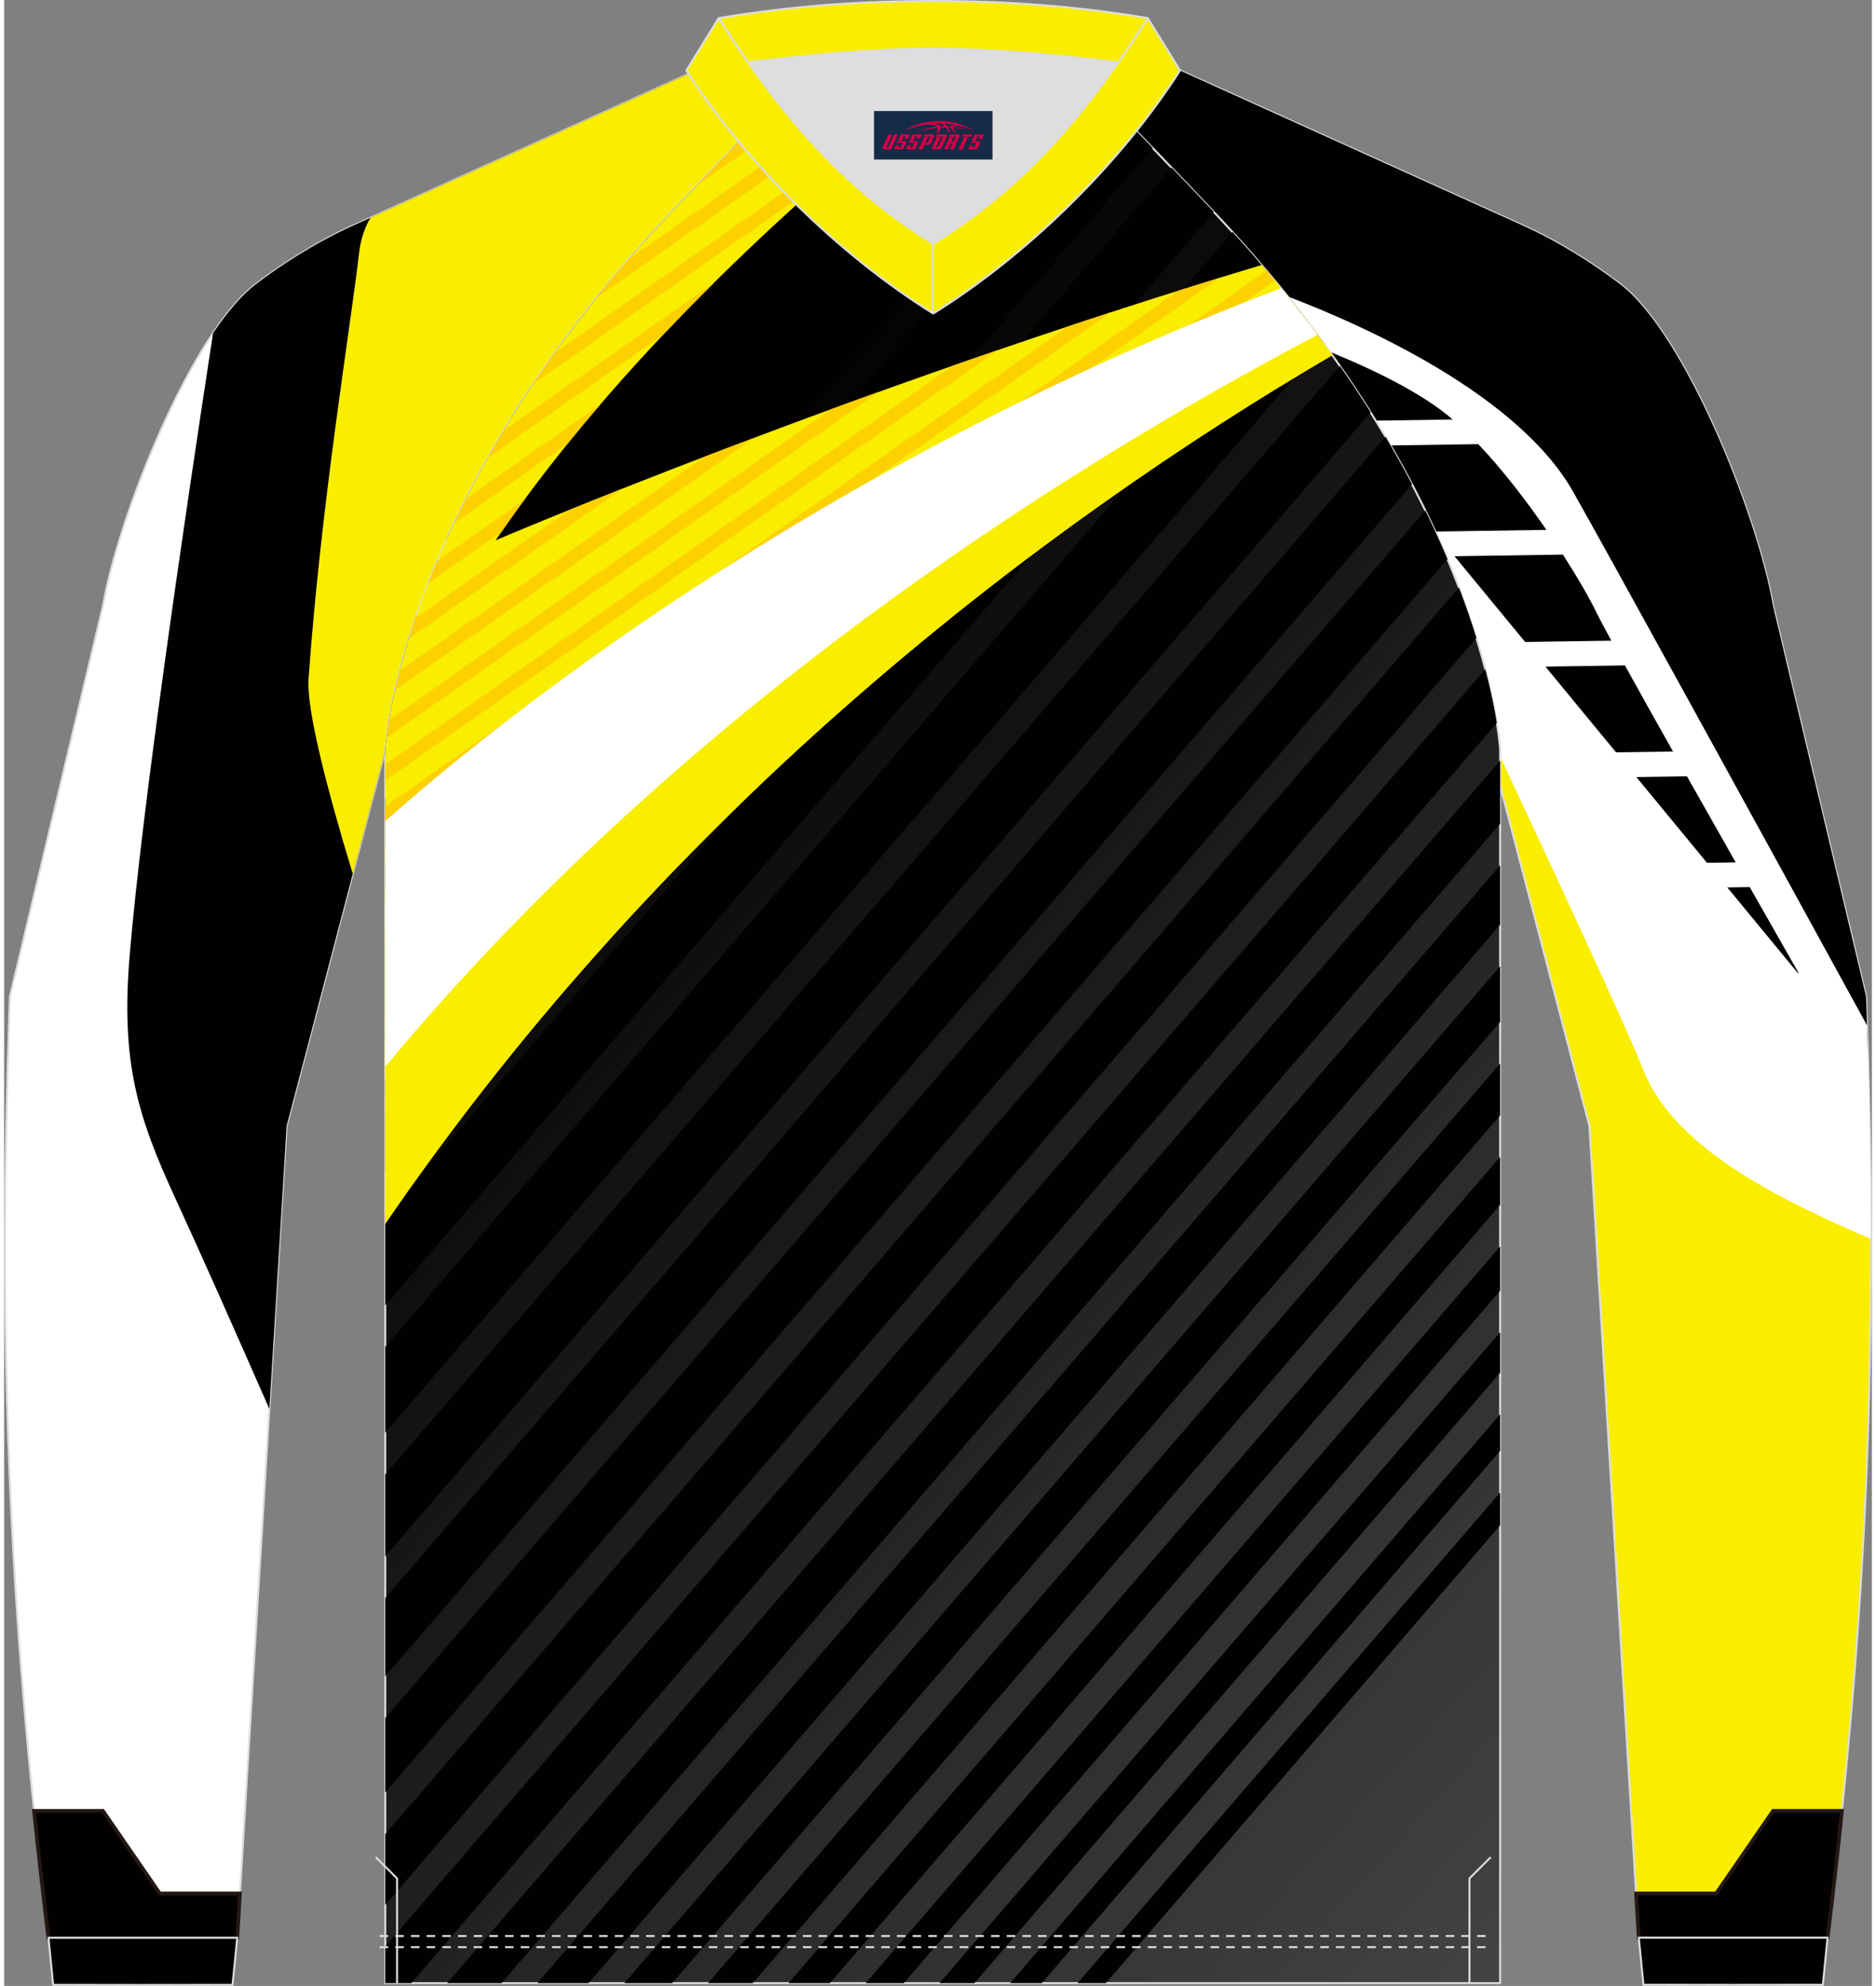 <?xml version="1.0" encoding="utf-8"?>
<!-- Generator: Adobe Illustrator 24.0.1, SVG Export Plug-In . SVG Version: 6.00 Build 0)  -->
<svg xmlns="http://www.w3.org/2000/svg" xmlns:xlink="http://www.w3.org/1999/xlink" version="1.1" x="0px" y="0px" width="379.5px" height="401.5px" viewBox="0 0 378.36 402.06" enable-background="new 0 0 378.36 402.06" xml:space="preserve">
<rect x="0" y="0" width="378.36" height="402.06" fill="#808080" stroke="none"/>
<g id="画板的参考线_1_">
</g>
<g id="画板的参考线">
</g>
<g id="图层_1">
	<g>
		
			<path fill-rule="evenodd" clip-rule="evenodd" fill="#FAEE00" stroke="#DCDDDD" stroke-width="0.4" stroke-miterlimit="22.926" d="    M228.52,27.62c7.03,7.29,13.67,14.27,15.83,16.56c54.16,57.76,56.79,107.57,56.79,107.57l20,76.2l10,164.34h38.25    c8.26-67.53,10.24-121.73,7.8-190.54l-18.9-79.3c-3.09-17.9-17.74-54.81-30.87-64.87c-4.93-3.79-12.06-8.44-19.7-11.89    l-69.52-31.42C235.34,18.77,232.08,23.24,228.52,27.62z"/>
		<g>
			
				<path fill-rule="evenodd" clip-rule="evenodd" fill="#030000" stroke="#231815" stroke-width="0.758" stroke-miterlimit="22.926" d="     M372.29,366.62h-13.94l-11.53,16.72H330.6l0.54,8.96h38.25C370.46,383.53,371.43,374.99,372.29,366.62z"/>
			<path fill-rule="evenodd" clip-rule="evenodd" fill="#030000" d="M285.78,102.9c21.54,17.6,45.77,42.06,60.98,71.95     c8.98,17.65,19.8,29.59,30.77,37.65c-0.1-3.55-0.22-7.12-0.35-10.75l-18.9-79.3c-3.09-17.9-17.74-54.81-30.87-64.87     c-4.93-3.79-12.06-8.44-19.7-11.89l-69.52-31.42c-2.87,4.49-6.13,8.96-9.68,13.34c7.03,7.29,13.67,14.27,15.83,16.56     C264.39,65.55,277.37,85.83,285.78,102.9z"/>
			<path fill-rule="evenodd" clip-rule="evenodd" fill="#FFFFFF" d="M257.31,59.01c13.14,4.78,48.48,19.27,60.54,40.56     c7.01,12.37,36.23,65.55,59.53,108.03c0.48,14.97,0.75,29.27,0.77,43.2c-19.8-8.43-40.14-18.87-46.16-34.34     c-3.08-7.91-18.75-41.62-31.25-68.25C299.21,137.1,291.75,101.36,257.31,59.01z"/>
			<g>
				<path fill-rule="evenodd" clip-rule="evenodd" fill="#030000" d="M293.44,84.93l-17.46,0.26c-2.99-4.85-6.33-9.86-10.06-15.01      c8.19,3.19,19.52,8.22,26.57,13.95C292.8,84.4,293.12,84.66,293.44,84.93z"/>
				<path fill-rule="evenodd" clip-rule="evenodd" fill="#030000" d="M312.43,107.28l-22.73,0.34l-3.97-4.82      c-1.99-4.03-4.23-8.24-6.76-12.6l19.65-0.29C303.48,95.02,308.31,101.3,312.43,107.28z"/>
				<path fill-rule="evenodd" clip-rule="evenodd" fill="#030000" d="M325.58,129.71l-17.46,0.26l-14.31-17.36l21.96-0.33      c3.01,4.68,5.41,8.86,6.79,11.71C323.1,125.09,324.15,127.08,325.58,129.71z"/>
				<path fill-rule="evenodd" clip-rule="evenodd" fill="#030000" d="M338.08,152.15l-11.54,0.17l-14.31-17.36l16.1-0.24      C331.05,139.65,334.46,145.72,338.08,152.15z"/>
				<path fill-rule="evenodd" clip-rule="evenodd" fill="#030000" d="M350.77,174.59l-5.81,0.09l-14.31-17.36l10.25-0.15      C344.23,163.06,347.63,169.06,350.77,174.59z"/>
				<path fill-rule="evenodd" clip-rule="evenodd" fill="#030000" d="M363.54,197.02l-0.16,0l-14.31-17.36l4.54-0.07      C358.52,188.23,362.37,194.97,363.54,197.02z"/>
			</g>
		</g>
		
			<path fill-rule="evenodd" clip-rule="evenodd" fill="#FFFFFF" stroke="#DCDDDD" stroke-width="0.4" stroke-miterlimit="22.926" d="    M149.84,27.63c-7.03,7.29-13.67,14.27-15.83,16.56c-54.16,57.76-56.79,107.57-56.79,107.57l-20,76.2l-10,164.34H8.97    c-8.26-67.53-10.24-121.73-7.8-190.54l18.9-79.3c3.09-17.89,17.74-54.81,30.87-64.87c4.93-3.79,12.06-8.44,19.7-11.89l69.52-31.42    C143.02,18.78,146.28,23.25,149.84,27.63z"/>
		<g>
			
				<path fill-rule="evenodd" clip-rule="evenodd" fill="#030000" stroke="#231815" stroke-width="0.758" stroke-miterlimit="22.926" d="     M6.07,366.62h13.94l11.53,16.72h16.23l-0.55,8.97H8.97C7.9,383.54,6.93,375,6.07,366.62z"/>
			<path fill-rule="evenodd" clip-rule="evenodd" fill="#030000" d="M53.73,285.24c-6.93-15.78-13.97-31.63-19-42.54     c-7.72-16.73-11.12-27.67-9.29-49.38C27.9,164.1,36.07,108.2,42.32,67.46c2.86-4.24,5.77-7.68,8.62-9.87     c4.93-3.79,12.06-8.44,19.7-11.89l69.52-31.42l0.19,0.3l-5.51,28.72l-0.83,0.88c-54.16,57.76-56.79,107.57-56.79,107.57l-20,76.2     L53.73,285.24z"/>
			<path fill-rule="evenodd" clip-rule="evenodd" fill="#FAEE00" d="M71.92,51.11c-1.81,15.61-7.69,50.58-10.25,86.31     c-0.45,6.31,3.86,22.74,8.95,39.48l6.6-25.13c0,0,2.64-49.82,56.79-107.57c2.16-2.3,8.8-9.27,15.83-16.56     c-3.56-4.38-6.82-8.85-9.68-13.34L74.19,44.1C73.01,46.19,72.22,48.51,71.92,51.11z"/>
		</g>
		<linearGradient id="SVGID_1_" gradientUnits="userSpaceOnUse" x1="85.476" y1="152.017" x2="334.873" y2="376.574">
			<stop offset="0" style="stop-color:#030000"/>
			<stop offset="1" style="stop-color:#444545"/>
		</linearGradient>
		
			<path fill-rule="evenodd" clip-rule="evenodd" fill="url(#SVGID_1_)" stroke="#DCDDDD" stroke-width="0.4" stroke-miterlimit="22.926" d="    M77.21,151.76v249.73h112.92h112.92V151.76c0,0-2.64-49.82-56.8-107.58c-3.96-4.22-23.17-24.31-31.87-33    c-8.27-0.79-16.43-1.29-24.26-1.29c-7.84,0-16,0.51-24.26,1.29c-8.69,8.69-27.91,28.78-31.86,33    C79.85,101.95,77.21,151.76,77.21,151.76z"/>
		<g>
			<g>
				<path fill-rule="evenodd" clip-rule="evenodd" fill="#030000" d="M174.79,10.45l-85.23,98.9c8.21-18.3,21.83-41.04,44.45-65.16      c3.95-4.22,23.17-24.31,31.86-33C168.86,10.89,171.83,10.65,174.79,10.45z"/>
				<path fill-rule="evenodd" clip-rule="evenodd" fill="#030000" d="M83.42,124.88l98.97-114.84c2.61-0.1,5.19-0.15,7.74-0.15      c3.43,0,6.93,0.1,10.47,0.27L77.21,153.32v-1.55C77.21,151.76,77.76,141.49,83.42,124.88z"/>
				<path fill-rule="evenodd" clip-rule="evenodd" fill="#030000" d="M77.21,161.73L207.48,10.59c2.29,0.17,4.6,0.37,6.91,0.59      c1.54,1.54,3.4,3.43,5.46,5.53L77.21,182.2V161.73z"/>
				<path fill-rule="evenodd" clip-rule="evenodd" fill="#030000" d="M77.21,190.61L223.69,20.65c2.92,3.01,6.02,6.22,8.97,9.29      L77.21,210.32V190.61z"/>
				<path fill-rule="evenodd" clip-rule="evenodd" fill="#030000" d="M77.21,218.73L236.49,33.92c3.6,3.75,6.69,7,8.57,8.99      L77.21,237.67V218.73z"/>
				<path fill-rule="evenodd" clip-rule="evenodd" fill="#030000" d="M77.21,246.08L248.83,46.96c2.77,3.03,5.39,6.04,7.89,9.02      L77.21,264.25V246.08z"/>
				<path fill-rule="evenodd" clip-rule="evenodd" fill="#030000" d="M77.21,272.66L260.25,60.28c2.5,3.11,4.84,6.18,7.06,9.21      L77.21,290.06V272.66z"/>
				<path fill-rule="evenodd" clip-rule="evenodd" fill="#030000" d="M77.21,298.48L270.6,74.09c2.22,3.19,4.3,6.33,6.23,9.4      L77.21,315.11V298.48z"/>
				<path fill-rule="evenodd" clip-rule="evenodd" fill="#030000" d="M77.21,323.52l202.62-235.1c1.95,3.29,3.74,6.5,5.38,9.62      l-208,241.34V323.52z"/>
				<path fill-rule="evenodd" clip-rule="evenodd" fill="#030000" d="M77.21,347.8L287.9,103.34c1.68,3.43,3.17,6.73,4.5,9.88      L77.21,362.9V347.8z"/>
				<path fill-rule="evenodd" clip-rule="evenodd" fill="#030000" d="M77.21,371.31l217.5-252.36c1.4,3.66,2.57,7.08,3.54,10.22      L77.21,385.64V371.31z"/>
				<path fill-rule="evenodd" clip-rule="evenodd" fill="#030000" d="M77.21,394.06l222.84-258.57c1.17,4.48,1.89,8.14,2.33,10.86      L82.49,401.49h-5.28V394.06z"/>
				<polygon fill-rule="evenodd" clip-rule="evenodd" fill="#030000" points="89.75,401.49 303.06,153.97 303.06,166.77       100.77,401.49     "/>
				<polygon fill-rule="evenodd" clip-rule="evenodd" fill="#030000" points="108.02,401.49 303.06,175.18 303.06,187.21       118.39,401.49     "/>
				<polygon fill-rule="evenodd" clip-rule="evenodd" fill="#030000" points="125.64,401.49 303.06,195.62 303.06,206.88       135.34,401.49     "/>
				<polygon fill-rule="evenodd" clip-rule="evenodd" fill="#030000" points="142.6,401.49 303.06,215.3 303.06,225.79       151.64,401.49     "/>
				<polygon fill-rule="evenodd" clip-rule="evenodd" fill="#030000" points="158.89,401.49 303.06,234.2 303.06,243.93       167.27,401.49     "/>
				<polygon fill-rule="evenodd" clip-rule="evenodd" fill="#030000" points="174.52,401.49 303.06,252.34 303.06,261.3       182.24,401.49     "/>
				<polygon fill-rule="evenodd" clip-rule="evenodd" fill="#030000" points="189.49,401.49 303.06,269.71 303.06,277.9       196.55,401.49 190.14,401.49     "/>
				<polygon fill-rule="evenodd" clip-rule="evenodd" fill="#030000" points="203.8,401.49 303.06,286.31 303.06,293.73       210.19,401.49     "/>
				<polygon fill-rule="evenodd" clip-rule="evenodd" fill="#030000" points="217.45,401.49 303.06,302.15 303.06,308.8       223.18,401.49     "/>
			</g>
			<path fill-rule="evenodd" clip-rule="evenodd" fill="#FAEE00" d="M197.73,10.03c-31.64,25.17-70.45,58.79-98.17,99.36     c0,0,71.73-30.64,155.18-55.74c5.33,6.22,10.08,12.32,14.3,18.25c-58.32,34.23-133.25,90.43-191.83,175.84v-95.97     c0,0,2.64-49.82,56.79-107.58c3.95-4.22,23.17-24.31,31.86-33c8.26-0.78,16.42-1.29,24.26-1.29     C192.63,9.88,195.16,9.94,197.73,10.03z"/>
			<g>
				<defs>
					<path id="SVGID_25_" d="M197.73,10.03c-31.64,25.17-70.45,58.79-98.17,99.36c0,0,71.73-30.64,155.18-55.74       c5.33,6.22,10.08,12.32,14.3,18.25c-58.32,34.23-133.25,90.43-191.83,175.84v-95.97c0,0,2.64-49.82,56.79-107.58       c3.95-4.22,23.17-24.31,31.86-33c8.26-0.78,16.42-1.29,24.26-1.29C192.63,9.88,195.16,9.94,197.73,10.03z"/>
				</defs>
				<clipPath id="SVGID_2_">
					<use xlink:href="#SVGID_25_" overflow="visible"/>
				</clipPath>
			</g>
			<g>
				<defs>
					<path id="SVGID_27_" d="M197.73,10.03c-31.64,25.17-70.45,58.79-98.17,99.36c0,0,71.73-30.64,155.18-55.74       c5.33,6.22,10.08,12.32,14.3,18.25c-58.32,34.23-133.25,90.43-191.83,175.84v-95.97c0,0,2.64-49.82,56.79-107.58       c3.95-4.22,23.17-24.31,31.86-33c8.26-0.78,16.42-1.29,24.26-1.29C192.63,9.88,195.16,9.94,197.73,10.03z"/>
				</defs>
				<clipPath id="SVGID_3_">
					<use xlink:href="#SVGID_27_" overflow="visible"/>
				</clipPath>
				
					<path clip-path="url(#SVGID_3_)" fill-rule="evenodd" clip-rule="evenodd" fill="none" stroke="#F6EC00" stroke-width="0.289" stroke-miterlimit="22.926" d="      M77.21,9.88l191.83,237.85 M269.05,9.88L77.21,247.74"/>
			</g>
			<g>
				<g>
					<path fill-rule="evenodd" clip-rule="evenodd" fill="#FDD100" d="M77.21,222.43l44.64-31.35c-2.54,2.82-5.06,5.67-7.57,8.58       L77.21,225.7V222.43z"/>
					<path fill-rule="evenodd" clip-rule="evenodd" fill="#FDD100" d="M77.21,213.98l69.34-48.7c-3.57,3.5-7.12,7.09-10.66,10.74       l-58.68,41.21V213.98z"/>
					<path fill-rule="evenodd" clip-rule="evenodd" fill="#FDD100" d="M77.21,205.52l115.18-80.89       c-7.76,6.21-15.56,12.76-23.36,19.67l-91.82,64.48V205.52L77.21,205.52z M269.05,71.9l-0.53-0.74l-10.29,7.23       C261.89,76.14,265.5,73.98,269.05,71.9z"/>
					<path fill-rule="evenodd" clip-rule="evenodd" fill="#FDD100" d="M77.21,197.06L264.41,65.59c0.54,0.71,1.08,1.42,1.61,2.13       l-188.8,132.6V197.06z"/>
					<path fill-rule="evenodd" clip-rule="evenodd" fill="#FDD100" d="M77.21,188.6L260.13,60.13c0.56,0.7,1.11,1.4,1.66,2.09       L77.21,191.86V188.6z"/>
					<path fill-rule="evenodd" clip-rule="evenodd" fill="#FDD100" d="M77.21,180.14l178.5-125.36c0.58,0.69,1.15,1.37,1.72,2.05       L77.21,183.4V180.14z"/>
					<path fill-rule="evenodd" clip-rule="evenodd" fill="#FDD100" d="M77.21,171.69L237.89,58.84c2.76-0.87,5.54-1.73,8.33-2.59       L77.21,174.95V171.69z"/>
					<path fill-rule="evenodd" clip-rule="evenodd" fill="#FDD100" d="M77.21,163.23l138.33-97.16c2.88-0.96,5.79-1.91,8.73-2.87       L77.21,166.49V163.23z"/>
					<path fill-rule="evenodd" clip-rule="evenodd" fill="#FDD100" d="M77.21,154.77l114.95-80.73c3-1.05,6.05-2.1,9.15-3.16       L77.21,158.03V154.77z"/>
					<path fill-rule="evenodd" clip-rule="evenodd" fill="#FDD100" d="M77.98,145.77l89.65-62.97c3.13-1.14,6.32-2.3,9.6-3.48       l-99.79,70.08C77.56,148.46,77.73,147.24,77.98,145.77z"/>
					<path fill-rule="evenodd" clip-rule="evenodd" fill="#FDD100" d="M80.14,135.8l61.69-43.32c3.23-1.24,6.6-2.52,10.12-3.84       l-72.76,51.1C79.46,138.5,79.77,137.19,80.14,135.8z"/>
					<path fill-rule="evenodd" clip-rule="evenodd" fill="#FDD100" d="M83.35,125.09l31.08-21.83c3.15-1.28,6.76-2.72,10.78-4.31       L81.98,129.3C82.4,127.95,82.85,126.54,83.35,125.09z"/>
					<path fill-rule="evenodd" clip-rule="evenodd" fill="#FDD100" d="M87.73,113.55l17.71-12.44c-1.59,2.16-3.15,4.35-4.68,6.55       L85.89,118.1C86.46,116.62,87.08,115.11,87.73,113.55z"/>
					<path fill-rule="evenodd" clip-rule="evenodd" fill="#FDD100" d="M93.52,101.02l27.24-19.13c-2.22,2.58-4.4,5.2-6.55,7.86       L91.1,105.99C91.86,104.36,92.67,102.71,93.52,101.02z"/>
					<path fill-rule="evenodd" clip-rule="evenodd" fill="#FDD100" d="M101.18,87.19l42.58-29.91c-3.43,3.4-6.83,6.87-10.19,10.42       l-35.6,25C98.98,90.89,100.06,89.05,101.18,87.19z"/>
					<path fill-rule="evenodd" clip-rule="evenodd" fill="#FDD100" d="M111.54,71.45l77.44-54.39       c-7.35,5.99-14.98,12.39-22.68,19.19l-59.16,41.55C108.54,75.71,110.01,73.59,111.54,71.45z"/>
					<path fill-rule="evenodd" clip-rule="evenodd" fill="#FDD100" d="M126.55,52.45l60.58-42.54c1.01-0.02,2.01-0.02,3-0.02       c0.55,0,1.11,0,1.66,0.01l-71.81,50.44C122.07,57.73,124.26,55.1,126.55,52.45z"/>
					<path fill-rule="evenodd" clip-rule="evenodd" fill="#FDD100" d="M149.76,27.69l24.51-17.21c1.7-0.12,3.4-0.22,5.08-0.31       l-39.17,27.51C142.95,34.78,146.31,31.28,149.76,27.69z"/>
					<polygon fill-rule="evenodd" clip-rule="evenodd" fill="#FDD100" points="165.88,11.18 165.85,11.19 165.87,11.18      "/>
				</g>
				<path fill-rule="evenodd" clip-rule="evenodd" fill="#FAEE00" d="M77.21,191.43c26.87-30.92,83.58-83.75,185.35-128.23      c2.29,2.94,4.45,5.83,6.49,8.69c-58.32,34.23-133.25,90.43-191.83,175.84V191.43z"/>
				<path fill-rule="evenodd" clip-rule="evenodd" fill="#FFFFFF" d="M77.21,166.24c21.1-18.74,85.77-71.54,181.47-107.89      c2.6,3.18,5.06,6.33,7.37,9.43c-54.91,28.99-129.93,77.39-188.84,148.17V166.24z"/>
			</g>
		</g>
		
			<path fill-rule="evenodd" clip-rule="evenodd" fill="#DDDEDD" stroke="#DCDDDD" stroke-width="0.4" stroke-miterlimit="22.926" d="    M188.21,49.36c15.93-9.91,27.2-22.03,37.48-36.74c-12.73-1.56-25.49-2.76-37.48-2.76c-12,0-24.76,1.19-37.48,2.76    C161.03,27.34,172.28,39.45,188.21,49.36z"/>
		
			<path fill-rule="evenodd" clip-rule="evenodd" fill="#FAEE00" stroke="#DCDDDD" stroke-width="0.4" stroke-linejoin="bevel" stroke-miterlimit="22.926" d="    M144.75,3.66l-6.54,10.6c12.03,18.85,30.94,37.37,50,49.22V49.36C169.17,37.51,156.78,22.51,144.75,3.66z"/>
		
			<path fill-rule="evenodd" clip-rule="evenodd" fill="#FAEE00" stroke="#DCDDDD" stroke-width="0.4" stroke-linejoin="bevel" stroke-miterlimit="22.926" d="    M231.67,3.66l6.54,10.6c-12.03,18.85-30.94,37.37-50,49.22V49.36C207.27,37.51,219.65,22.51,231.67,3.66z"/>
		
			<path fill-rule="evenodd" clip-rule="evenodd" fill="#FAEE00" stroke="#DCDDDD" stroke-width="0.4" stroke-linejoin="bevel" stroke-miterlimit="22.926" d="    M225.71,12.62c2.02-2.89,4-5.87,5.98-8.96c-15.16-2.51-28.97-3.46-43.46-3.46c-14.49,0-28.3,0.95-43.46,3.46    c1.97,3.09,3.95,6.08,5.97,8.96c12.73-1.56,25.49-2.76,37.48-2.76C200.21,9.86,212.98,11.06,225.71,12.62z"/>
		
			<path fill-rule="evenodd" clip-rule="evenodd" fill="#030000" stroke="#DCDDDD" stroke-width="0.4" stroke-miterlimit="22.926" d="    M47.22,392.31l-0.95,9.53c-12.11,0.03-24.23,0.03-36.34,0l-0.94-9.53C21.72,392.31,34.48,392.31,47.22,392.31z"/>
		
			<path fill-rule="evenodd" clip-rule="evenodd" fill="#030000" stroke="#DCDDDD" stroke-width="0.4" stroke-miterlimit="22.926" d="    M331.14,392.29l0.95,9.53c12.11,0.03,24.23,0.03,36.34,0l0.95-9.53C356.64,392.29,343.9,392.29,331.14,392.29z"/>
		
			<path fill-rule="evenodd" clip-rule="evenodd" fill="none" stroke="#DCDDDD" stroke-width="0.4" stroke-linejoin="bevel" stroke-miterlimit="22.926" stroke-dasharray="1.732,1.444" d="    M76.06,394.2c74.77,0,149.55,0,224.31,0"/>
		
			<path fill-rule="evenodd" clip-rule="evenodd" fill="none" stroke="#DCDDDD" stroke-width="0.4" stroke-linejoin="bevel" stroke-miterlimit="22.926" stroke-dasharray="1.732,1.444" d="    M76.06,391.95c74.77,0,149.55,0,224.31,0"/>
		
			<polyline fill-rule="evenodd" clip-rule="evenodd" fill="none" stroke="#DCDDDD" stroke-width="0.4" stroke-miterlimit="22.926" points="    79.6,401.51 79.6,380.29 75.29,375.99   "/>
		
			<polyline fill-rule="evenodd" clip-rule="evenodd" fill="none" stroke="#DCDDDD" stroke-width="0.4" stroke-miterlimit="22.926" points="    296.84,401.51 296.84,380.29 301.15,375.99   "/>
		
	</g>
</g>
<g id="tag_logo">
	<rect y="22.48" fill="#162B48" width="24" height="9.818" x="176.22"/>
	<g>
		<path fill="#D30044" d="M192.18,25.67l0.005-0.011c0.131-0.311,1.085-0.262,2.351,0.071c0.715,0.24,1.44,0.54,2.193,0.9    c-0.218-0.147-0.447-0.289-0.682-0.42l0.011,0.005l-0.011-0.005c-1.478-0.845-3.218-1.418-5.1-1.62    c-1.282-0.115-1.658-0.082-2.411-0.055c-2.449,0.142-4.68,0.905-6.458,2.095c1.26-0.638,2.722-1.075,4.195-1.336    c1.467-0.18,2.476-0.033,2.771,0.344c-1.691,0.175-3.469,0.633-4.555,1.075c1.156-0.338,2.967-0.665,4.647-0.813    c0.016,0.251-0.115,0.567-0.415,0.96h0.475c0.376-0.382,0.584-0.725,0.595-1.004c0.333-0.022,0.66-0.033,0.971-0.033    C191.01,26.11,191.22,26.46,191.42,26.85h0.262c-0.125-0.344-0.295-0.687-0.518-1.036c0.207,0,0.393,0.005,0.567,0.011    c0.104,0.267,0.496,0.66,1.058,1.025h0.245c-0.442-0.365-0.753-0.753-0.835-1.004c1.047,0.065,1.696,0.224,2.885,0.513    C194,25.93,193.26,25.76,192.18,25.67z M189.74,25.58c-0.164-0.295-0.655-0.485-1.402-0.551    c0.464-0.033,0.922-0.055,1.364-0.055c0.311,0.147,0.589,0.344,0.84,0.589C190.28,25.56,190.01,25.57,189.74,25.58z M191.72,25.63c-0.224-0.016-0.458-0.027-0.715-0.044c-0.147-0.202-0.311-0.398-0.502-0.6c0.082,0,0.164,0.005,0.24,0.011    c0.72,0.033,1.429,0.125,2.138,0.273C192.21,25.23,191.83,25.39,191.72,25.63z"/>
		<path fill="#D30044" d="M179.14,27.21L177.97,29.76C177.79,30.13,178.06,30.27,178.54,30.27l0.873,0.005    c0.115,0,0.251-0.049,0.327-0.175l1.342-2.891H180.3L179.08,29.84H178.91c-0.147,0-0.185-0.033-0.147-0.125l1.156-2.504H179.14L179.14,27.21z M181,28.56h1.271c0.36,0,0.584,0.125,0.442,0.425L182.24,30.02C182.14,30.24,181.87,30.27,181.64,30.27H180.72c-0.267,0-0.442-0.136-0.349-0.333l0.235-0.513h0.742L181.17,29.8C181.15,29.85,181.19,29.86,181.25,29.86h0.18    c0.082,0,0.125-0.016,0.147-0.071l0.376-0.813c0.011-0.022,0.011-0.044-0.055-0.044H180.83L181,28.56L181,28.56z M181.82,28.49h-0.78l0.475-1.025c0.098-0.218,0.338-0.256,0.578-0.256H183.54L183.15,28.05L182.37,28.17l0.262-0.562H182.34c-0.082,0-0.12,0.016-0.147,0.071L181.82,28.49L181.82,28.49z M183.41,28.56L183.24,28.93h1.069c0.06,0,0.06,0.016,0.049,0.044    L183.98,29.79C183.96,29.84,183.92,29.86,183.84,29.86H183.66c-0.055,0-0.104-0.011-0.082-0.06l0.175-0.376H183.01L182.78,29.94C182.68,30.13,182.86,30.27,183.13,30.27h0.916c0.24,0,0.502-0.033,0.605-0.251l0.475-1.031c0.142-0.3-0.082-0.425-0.442-0.425H183.41L183.41,28.56z M184.22,28.49l0.371-0.818c0.022-0.055,0.06-0.071,0.147-0.071h0.295L184.77,28.16l0.791-0.115l0.387-0.845H184.5c-0.24,0-0.48,0.038-0.578,0.256L183.45,28.49L184.22,28.49L184.22,28.49z M186.62,28.95h0.278c0.087,0,0.153-0.022,0.202-0.115    l0.496-1.075c0.033-0.076-0.011-0.12-0.125-0.12H186.07l0.431-0.431h1.522c0.355,0,0.485,0.153,0.393,0.355l-0.676,1.445    c-0.06,0.125-0.175,0.333-0.644,0.327l-0.649-0.005L186.01,30.27H185.23l1.178-2.558h0.785L186.62,28.95L186.62,28.95z     M189.21,29.76c-0.022,0.049-0.06,0.076-0.142,0.076h-0.191c-0.082,0-0.109-0.027-0.082-0.076l0.944-2.051h-0.785l-0.987,2.138    c-0.125,0.273,0.115,0.415,0.453,0.415h0.72c0.327,0,0.649-0.071,0.769-0.322l1.085-2.384c0.093-0.202-0.06-0.355-0.415-0.355    h-1.533l-0.431,0.431h1.38c0.115,0,0.164,0.033,0.131,0.104L189.21,29.76L189.21,29.76z M191.93,28.63h0.278    c0.087,0,0.158-0.022,0.202-0.115l0.344-0.753c0.033-0.076-0.011-0.12-0.125-0.12h-1.402l0.425-0.431h1.527    c0.355,0,0.485,0.153,0.393,0.355l-0.529,1.124c-0.044,0.093-0.147,0.18-0.393,0.18c0.224,0.011,0.256,0.158,0.175,0.327    l-0.496,1.075h-0.785l0.54-1.167c0.022-0.055-0.005-0.087-0.104-0.087h-0.235L191.16,30.27h-0.785l1.178-2.558h0.785L191.93,28.63L191.93,28.63z M194.5,27.72L193.32,30.27h0.785l1.184-2.558H194.5L194.5,27.72z M196.01,27.65l0.202-0.431h-2.1l-0.295,0.431    H196.01L196.01,27.65z M195.99,28.56h1.271c0.36,0,0.584,0.125,0.442,0.425l-0.475,1.031c-0.104,0.218-0.371,0.251-0.605,0.251    h-0.916c-0.267,0-0.442-0.136-0.349-0.333l0.235-0.513h0.742L196.16,29.8c-0.022,0.049,0.022,0.06,0.082,0.06h0.18    c0.082,0,0.125-0.016,0.147-0.071l0.376-0.813c0.011-0.022,0.011-0.044-0.049-0.044h-1.069L195.99,28.56L195.99,28.56z     M196.8,28.49H196.02l0.475-1.025c0.098-0.218,0.338-0.256,0.578-0.256h1.451l-0.387,0.845l-0.791,0.115l0.262-0.562h-0.295    c-0.082,0-0.12,0.016-0.147,0.071L196.8,28.49z"/>
	</g>
</g>
</svg>